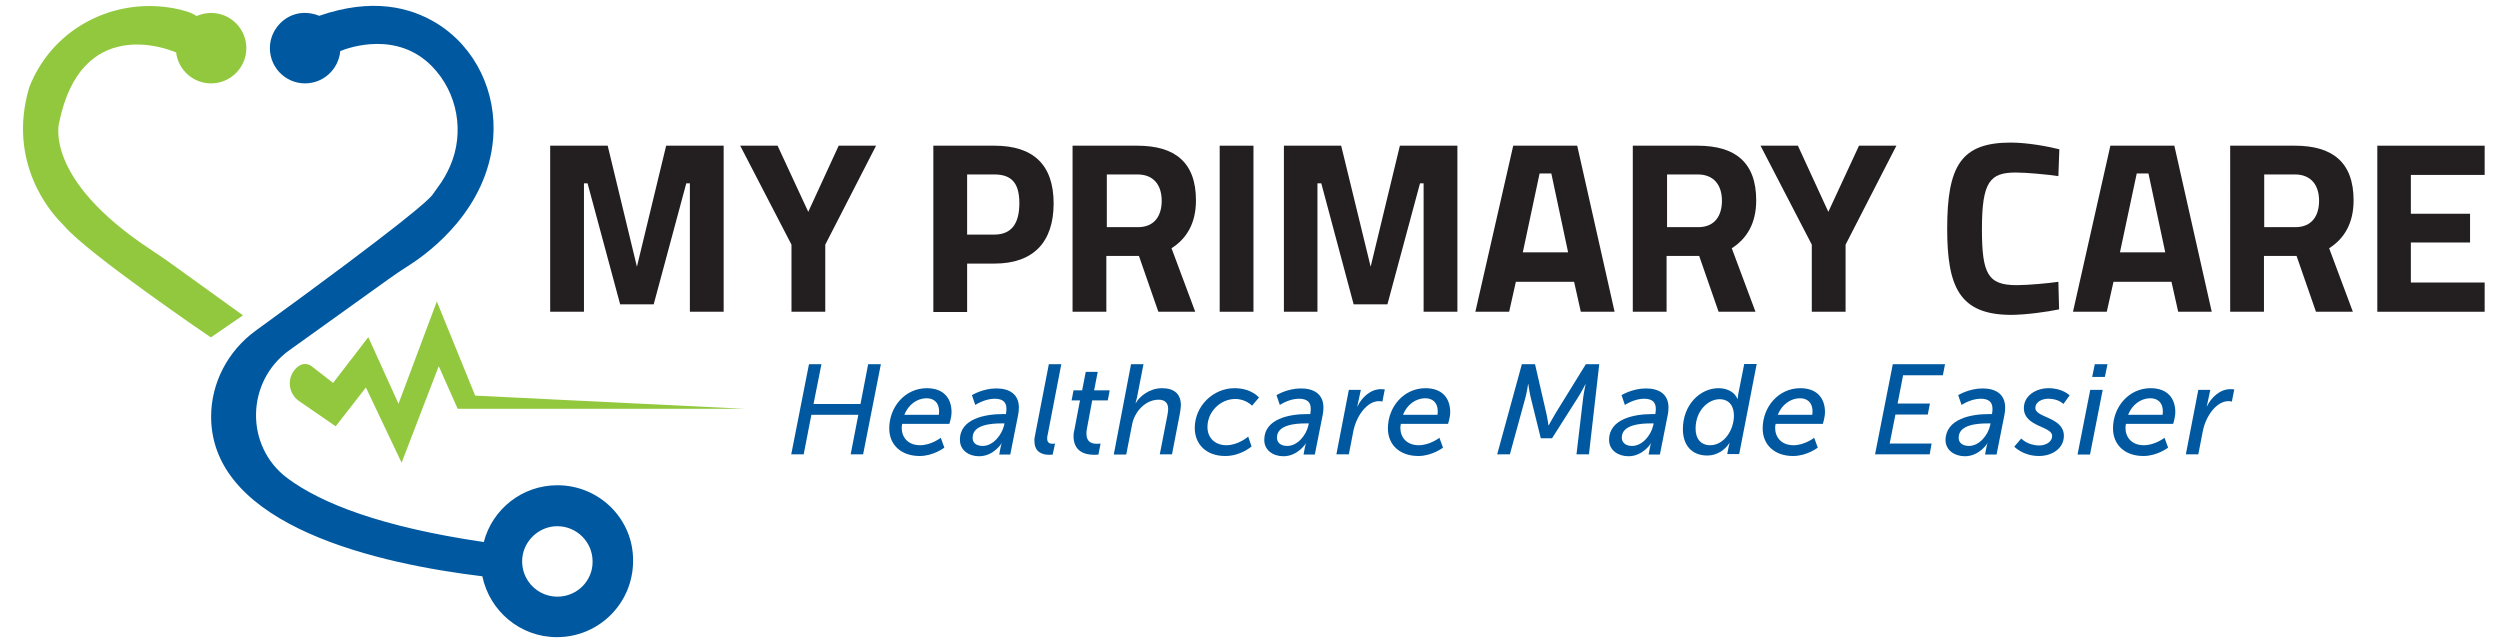 <?xml version="1.0" encoding="utf-8"?>
<!-- Generator: Adobe Illustrator 28.3.0, SVG Export Plug-In . SVG Version: 6.00 Build 0)  -->
<svg version="1.1" id="Layer_1" xmlns="http://www.w3.org/2000/svg" xmlns:xlink="http://www.w3.org/1999/xlink" x="0px" y="0px"
	 viewBox="0 0 1043.3 267.7" style="enable-background:new 0 0 1043.3 267.7;" xml:space="preserve">
<style type="text/css">
	.st0{fill:#0059A0;}
	.st1{clip-path:url(#SVGID_00000181798664729270570590000015098576062940476813_);fill:#92C83E;}
	.st2{clip-path:url(#SVGID_00000066490666365220959170000015262058685493360794_);fill:#92C83E;}
	.st3{fill:#231F20;}
</style>
<g>
	<g>
		<path class="st0" d="M232.6,202.5c-14.8,0-27.2,10.1-30.7,23.7c-43-6.3-67.9-16.2-81.9-26.6c-17.9-13.3-17.4-40.4,0.7-53.4
			l41.3-29.6c2.9-2.1,5.9-4.1,8.9-6c8.6-5.5,32.4-23.3,34.9-52.7c1.6-19.3-7.2-38.1-23.6-48.2c-11.1-6.8-27.1-10.7-49-3.1
			c-2.4-1-5.1-1.4-7.9-1.1c-6.6,0.9-11.8,6.3-12.6,13c-0.9,8.9,6,16.3,14.6,16.3c7.7,0,14-5.9,14.7-13.5c4-1.6,23.7-8.4,38.2,6.3
			c10.8,11,13.8,27.7,7.6,41.8c-1.3,2.9-2.9,5.9-5.2,8.9c-0.8,1-1.4,2.1-2.2,3.1c-1.4,1.9-11.3,11.3-73.7,56.6
			c-11.6,8.4-18.7,21.9-18.6,36.2c0.4,45.8,70.9,61.2,113.2,66.3c3,14.5,15.8,25.4,31.1,25.4c17.6,0,31.8-14.2,31.8-31.8
			C264.4,216.7,250.2,202.5,232.6,202.5 M232.6,249c-5.1,0-9.6-2.6-12.2-6.5c-1.6-2.4-2.5-5.2-2.5-8.2c0-2.1,0.4-4,1.2-5.8
			c2.3-5.2,7.5-8.9,13.5-8.9c8.1,0,14.7,6.6,14.7,14.7C247.4,242.4,240.8,249,232.6,249"/>
	</g>
	<g>
		<g>
			<g>
				<defs>
					<rect id="SVGID_1_" x="121" y="125.8" width="189.7" height="67.3"/>
				</defs>
				<clipPath id="SVGID_00000114045593179074746140000008337180743294859696_">
					<use xlink:href="#SVGID_1_"  style="overflow:visible;"/>
				</clipPath>
				<path style="clip-path:url(#SVGID_00000114045593179074746140000008337180743294859696_);fill:#92C83E;" d="M182.3,125.8
					l-16,42.7l-12.6-27.8l-14.7,19.1l-9-7c-1.5-1.1-3.5-1.2-5.1-0.2c-5.2,3.4-5.3,11.1-0.2,14.7l15.4,10.6l12.6-16.2l14.9,31.4
					l15.5-40.3l7.9,17.8h119.7l-112.4-5.5L182.3,125.8z"/>
			</g>
		</g>
		<g>
			<g>
				<defs>
					<rect id="SVGID_00000114759392873553440350000001247942031005607841_" x="9.6" y="2.5" width="93.3" height="138.2"/>
				</defs>
				<clipPath id="SVGID_00000115494106360235226750000000238464871200032393_">
					<use xlink:href="#SVGID_00000114759392873553440350000001247942031005607841_"  style="overflow:visible;"/>
				</clipPath>
				<path style="clip-path:url(#SVGID_00000115494106360235226750000000238464871200032393_);fill:#92C83E;" d="M70.3,109.2
					c-2.6-1.8-5.2-3.6-7.8-5.3C17.8,74.3,24.7,51.1,24.7,51.1c9.1-44.5,44.7-31,48.8-29.2c0.9,7.3,7.1,12.9,14.6,12.9
					c8.1,0,14.7-6.6,14.7-14.7c0-8.1-6.6-14.7-14.7-14.7c-2.2,0-4.2,0.5-6.1,1.3c-2-1.5-5.8-2.6-9.8-3.3c-22.3-4-44.9,5.9-56.3,25.4
					c-2.7,4.6-3.8,8-3.8,8c-9.1,31.3,9.3,52,13.4,56.1c0.5,0.5,0.9,1,1.4,1.5c9.8,11.5,60.3,45.9,61.1,46.4l0,0l13.4-9.2L70.3,109.2
					z"/>
			</g>
		</g>
	</g>
	<polygon class="st3" points="229.6,60.8 253.6,60.8 265.8,111.3 278,60.8 302,60.8 302,130.1 287.9,130.1 287.9,76.5 286.4,76.5 
		272.8,127 258.8,127 245.2,76.5 243.7,76.5 243.7,130.1 229.6,130.1 	"/>
	<polygon class="st3" points="330.3,102.1 308.9,60.8 324.5,60.8 337.3,88.4 350,60.8 365.6,60.8 344.4,102.1 344.4,130.1 
		330.3,130.1 	"/>
	<g>
		<path class="st3" d="M389.6,60.8H415c16.3,0,24.7,8,24.7,24.1c0,16.1-8.4,25.1-24.7,25.1h-11.4v20.2h-14.1V60.8z M414.9,97.9
			c7,0,10.5-4.3,10.5-13.1c0-8.7-3.5-12-10.5-12h-11.3v25.1H414.9z"/>
		<path class="st3" d="M447.7,60.8h26.9c15.8,0,24.5,7,24.5,22.8c0,9.6-3.9,16-10.2,20l9.9,26.5h-15.4l-8.1-23.3h-13.6v23.3h-14.1
			V60.8z M474.9,94.8c7,0,9.9-4.9,9.9-11c0-6.6-3.4-11-10.1-11h-12.8v22H474.9z"/>
		<rect x="509" y="60.8" class="st3" width="14.1" height="69.3"/>
		<polygon class="st3" points="535.8,60.8 559.7,60.8 572,111.3 584.2,60.8 608.2,60.8 608.2,130.1 594.1,130.1 594.1,76.5 
			592.6,76.5 579,127 564.9,127 551.4,76.5 549.8,76.5 549.8,130.1 535.8,130.1 		"/>
		<path class="st3" d="M631.5,60.8h26.7l15.6,69.3h-14.1l-2.8-12.5h-24.3l-2.8,12.5h-14.1L631.5,60.8z M654.4,105.3l-7-32.9h-4.9
			l-7,32.9H654.4z"/>
		<path class="st3" d="M681.5,60.8h26.9c15.8,0,24.5,7,24.5,22.8c0,9.6-3.9,16-10.2,20l9.9,26.5h-15.4l-8.1-23.3h-13.6v23.3h-14.1
			V60.8z M708.7,94.8c7,0,9.9-4.9,9.9-11c0-6.6-3.4-11-10.1-11h-12.8v22H708.7z"/>
		<polygon class="st3" points="756.1,102.1 734.7,60.8 750.3,60.8 763,88.4 775.8,60.8 791.4,60.8 770.2,102.1 770.2,130.1 
			756.1,130.1 		"/>
		<path class="st3" d="M812.6,95.4c0-26.3,5.9-35.9,26.5-35.9c7.2,0,16,1.7,20.3,2.8L859,73.5c-4.7-0.7-13.3-1.5-17.8-1.5
			c-10.7,0-14.1,3.8-14.1,23.5c0,18.7,2.4,23.5,14.5,23.5c4.7,0,13.4-0.8,17.4-1.4l0.3,11.5c-4.7,1-13.9,2.3-20.2,2.3
			C817.7,131.3,812.6,119.7,812.6,95.4"/>
		<path class="st3" d="M880.7,60.8h26.7l15.6,69.3H909l-2.8-12.5H882l-2.8,12.5h-14.1L880.7,60.8z M903.6,105.3l-7-32.9h-4.9
			l-7,32.9H903.6z"/>
		<path class="st3" d="M930.8,60.8h26.9c15.8,0,24.5,7,24.5,22.8c0,9.6-3.9,16-10.2,20l9.9,26.5h-15.4l-8.1-23.3h-13.6v23.3h-14.1
			V60.8z M957.9,94.8c7,0,9.9-4.9,9.9-11c0-6.6-3.4-11-10.1-11h-12.8v22H957.9z"/>
		<polygon class="st3" points="992.1,60.8 1036.9,60.8 1036.9,73 1006.1,73 1006.1,89.2 1030.8,89.2 1030.8,101.2 1006.1,101.2 
			1006.1,117.9 1036.9,117.9 1036.9,130.1 992.1,130.1 		"/>
	</g>
	<polygon class="st0" points="337.6,152 342.8,152 339.5,168.6 359.1,168.6 362.3,152 367.6,152 360.2,189.6 355,189.6 358.2,173.1 
		338.6,173.1 335.4,189.6 330.2,189.6 	"/>
	<g>
		<path class="st0" d="M386.8,162c7,0,10.3,4.2,10.3,10c0,2.2-0.9,4.9-0.9,4.9h-19.7c-0.1,0.5-0.2,1.1-0.2,1.6c0,4,2.6,7.3,7.7,7.3
			c4.6,0,8.6-3.1,8.6-3.1l1.5,4.1c0,0-4.5,3.5-10.3,3.5c-7.9,0-12.7-4.8-12.7-11.5C371.1,169.8,377.7,162,386.8,162 M391.8,173
			c0,0,0.1-0.6,0.1-1.4c0-3.6-2.2-5.4-5.2-5.4c-3.9,0-7.6,2.6-9.3,6.9H391.8z"/>
		<path class="st0" d="M418.5,172.8h1.3c0.2-1.1,0.2-1.7,0.2-2.2c0-2.5-1.2-4.2-4.9-4.2c-4.2,0-8.1,2.6-8.1,2.6l-1.4-4.1
			c0,0,4.5-2.8,10.2-2.8c5.2,0,9.4,2.2,9.4,8c0,0.9-0.1,2-0.3,3l-3.3,16.6H417l0.5-2.7c0.2-1.2,0.5-2.1,0.6-2.1H418
			c0.1,0-3.3,5.5-9.4,5.5c-4.3,0-8-2.5-8-6.8C400.5,174.7,411.2,172.8,418.5,172.8 M410.1,186.1c4.3,0,7.9-4.5,8.9-8.5l0.2-0.9h-1.3
			c-3.8,0-12,0.4-12,5.9C405.8,184.5,407.1,186.1,410.1,186.1"/>
		<path class="st0" d="M431.9,181.9l5.8-29.9h5.2l-5.6,29c-0.2,0.7-0.3,1.4-0.3,2c0,2,1.3,2.2,2.4,2.2c0.5,0,0.9-0.1,0.9-0.1l-1,4.6
			c0,0-0.7,0.1-1.5,0.1c-2.8,0-6.1-1.1-6.1-5.7C431.6,183.6,431.7,182.8,431.9,181.9"/>
		<path class="st0" d="M448.4,179.2l2.3-12.1h-3.5l0.8-4.2h3.6l1.5-7.7h5l-1.5,7.7h6.5l-0.8,4.2h-6.5l-2.2,11.8
			c-0.2,0.8-0.2,1.6-0.2,2.1c0,3.7,2.5,4.2,4.4,4.2c0.9,0,1.5-0.1,1.5-0.1l-0.9,4.6c0,0-0.9,0.1-1.7,0.1c-4.2,0-8.7-1.5-8.7-7.9
			C448,181.2,448.1,180.3,448.4,179.2"/>
		<path class="st0" d="M472,152h5.2l-2.7,13.8c-0.3,1.3-0.6,2.4-0.6,2.4h0.1c1.4-2.6,5.6-6.2,10.9-6.2c4.9,0,7.9,2.2,7.9,7.1
			c0,1-0.2,2.2-0.4,3.4l-3.3,17.1H484l3.1-15.9c0.2-1.1,0.4-2.1,0.4-3c0-2.7-1.5-3.9-4-3.9c-5.4,0-10.1,4.9-11.1,10.6l-2.4,12.3
			h-5.2L472,152z"/>
		<path class="st0" d="M515.2,162c7.1,0,10.2,3.9,10.2,3.9l-2.9,3.4c0,0-2.6-2.8-7-2.8c-6.1,0-11.6,5.2-11.6,11.7
			c0,4.5,3.1,7.6,7.9,7.6c5,0,9.1-3.6,9.1-3.6l1.4,4.1c0,0-4.4,4-11,4c-7.8,0-12.7-4.8-12.7-11.7C498.6,169.4,506.3,162,515.2,162"
			/>
		<path class="st0" d="M545.5,172.8h1.3c0.2-1.1,0.2-1.7,0.2-2.2c0-2.5-1.2-4.2-4.9-4.2c-4.2,0-8,2.6-8,2.6l-1.4-4.1
			c0,0,4.5-2.8,10.2-2.8c5.2,0,9.4,2.2,9.4,8c0,0.9-0.1,2-0.3,3l-3.3,16.6H544l0.5-2.7c0.2-1.2,0.5-2.1,0.6-2.1H545
			c0.1,0-3.3,5.5-9.4,5.5c-4.3,0-8-2.5-8-6.8C527.6,174.7,538.2,172.8,545.5,172.8 M537.2,186.1c4.3,0,7.9-4.5,8.8-8.5l0.2-0.9h-1.3
			c-3.8,0-12,0.4-12,5.9C532.9,184.5,534.2,186.1,537.2,186.1"/>
		<path class="st0" d="M562.9,162.7h5l-1,4.7c-0.2,1.1-0.5,2.2-0.5,2.2h0.1c1.8-3.8,5.5-7.2,9.8-7.2c0.7,0,1.3,0.1,1.6,0.1l-1,5.1
			c-0.4-0.1-0.8-0.2-1.4-0.2c-5,0-9.4,6.1-10.7,12.4l-1.9,9.8h-5.2L562.9,162.7z"/>
		<path class="st0" d="M594.9,162c7,0,10.3,4.2,10.3,10c0,2.2-0.9,4.9-0.9,4.9h-19.7c-0.1,0.5-0.2,1.1-0.2,1.6c0,4,2.6,7.3,7.7,7.3
			c4.6,0,8.6-3.1,8.6-3.1l1.5,4.1c0,0-4.5,3.5-10.3,3.5c-7.9,0-12.7-4.8-12.7-11.5C579.2,169.8,585.8,162,594.9,162 M599.9,173
			c0,0,0.1-0.6,0.1-1.4c0-3.6-2.2-5.4-5.2-5.4c-3.9,0-7.6,2.6-9.3,6.9H599.9z"/>
		<path class="st0" d="M635.1,152h5.5l4.7,20.4c0.5,2.1,0.9,5.1,0.9,5.1h0.1c0,0,1.6-2.9,2.9-5.1l12.6-20.4h5.6l-4.3,37.6h-5.2
			l2.8-23.7c0.3-2.3,1-5.5,1-5.5h-0.1c0,0-1.8,3.5-3.1,5.5l-10.8,17H643l-4.2-17c-0.5-2-1-5.6-1-5.6h-0.1c0,0-0.5,3.4-1.1,5.6
			l-6.5,23.7h-5.3L635.1,152z"/>
		<path class="st0" d="M689.5,172.8h1.3c0.2-1.1,0.2-1.7,0.2-2.2c0-2.5-1.2-4.2-4.9-4.2c-4.2,0-8,2.6-8,2.6l-1.4-4.1
			c0,0,4.5-2.8,10.2-2.8c5.2,0,9.4,2.2,9.4,8c0,0.9-0.1,2-0.3,3l-3.3,16.6H688l0.5-2.7c0.2-1.2,0.5-2.1,0.6-2.1H689
			c0.1,0-3.3,5.5-9.4,5.5c-4.3,0-8.1-2.5-8.1-6.8C671.5,174.7,682.2,172.8,689.5,172.8 M681.1,186.1c4.3,0,7.9-4.5,8.8-8.5l0.2-0.9
			h-1.3c-3.8,0-12,0.4-12,5.9C676.8,184.5,678.2,186.1,681.1,186.1"/>
		<path class="st0" d="M717.2,162c3.3,0,6.6,1.4,7.9,4.5h0.1c0,0,0-1,0.2-2l2.5-12.6h5.2l-7.3,37.6h-5l0.5-2.6c0.2-1.1,0.5-2,0.5-2
			h-0.1c-1.8,2.8-5.1,5.2-9.2,5.2c-6.5,0-10.2-4.3-10.2-11C702.3,169,709.4,162,717.2,162 M713.7,185.8c5.7,0,9.9-6.2,9.9-12.4
			c0-3.7-1.8-6.8-6-6.8c-4.6,0-10,4.6-10,12.3C707.6,183.2,709.9,185.8,713.7,185.8"/>
		<path class="st0" d="M751.3,162c7,0,10.3,4.2,10.3,10c0,2.2-0.9,4.9-0.9,4.9H741c-0.1,0.5-0.2,1.1-0.2,1.6c0,4,2.6,7.3,7.7,7.3
			c4.6,0,8.6-3.1,8.6-3.1l1.5,4.1c0,0-4.5,3.5-10.3,3.5c-7.9,0-12.7-4.8-12.7-11.5C735.6,169.8,742.2,162,751.3,162 M756.3,173
			c0,0,0.1-0.6,0.1-1.4c0-3.6-2.2-5.4-5.2-5.4c-3.9,0-7.6,2.6-9.3,6.9H756.3z"/>
		<polygon class="st0" points="789.9,152 811.7,152 810.8,156.6 794.2,156.6 791.9,168.4 805.4,168.4 804.5,173 791,173 
			788.6,185.1 806.1,185.1 805.3,189.6 782.5,189.6 		"/>
		<path class="st0" d="M830,172.8h1.3c0.2-1.1,0.2-1.7,0.2-2.2c0-2.5-1.2-4.2-4.9-4.2c-4.2,0-8,2.6-8,2.6l-1.4-4.1
			c0,0,4.5-2.8,10.2-2.8c5.2,0,9.4,2.2,9.4,8c0,0.9-0.1,2-0.3,3l-3.3,16.6h-4.8l0.5-2.7c0.2-1.2,0.5-2.1,0.6-2.1h-0.1
			c0.1,0-3.3,5.5-9.4,5.5c-4.3,0-8.1-2.5-8.1-6.8C812.1,174.7,822.7,172.8,830,172.8 M821.7,186.1c4.3,0,7.9-4.5,8.8-8.5l0.2-0.9
			h-1.3c-3.8,0-12,0.4-12,5.9C817.3,184.5,818.7,186.1,821.7,186.1"/>
		<path class="st0" d="M843.5,183c0,0,2.7,2.9,7.5,2.9c2.5,0,5.4-1.3,5.4-4c0-4.1-11.8-3.7-11.8-11.6c0-5.3,5.2-8.3,10.3-8.3
			c5.9,0,8.8,3,8.8,3l-2.6,3.6c0,0-2-2.2-6.3-2.2c-2.3,0-5.4,1.1-5.4,3.9c0,4.1,11.9,3.7,11.9,11.6c0,5-4.6,8.4-10.4,8.4
			c-6.7,0-10.3-3.9-10.3-3.9L843.5,183z"/>
		<path class="st0" d="M872.3,162.7h5.2l-5.3,27H867L872.3,162.7z M874.2,152h5.3l-1.1,5.3h-5.3L874.2,152z"/>
		<path class="st0" d="M897.5,162c7,0,10.3,4.2,10.3,10c0,2.2-0.9,4.9-0.9,4.9h-19.7c-0.1,0.5-0.2,1.1-0.2,1.6c0,4,2.6,7.3,7.7,7.3
			c4.6,0,8.6-3.1,8.6-3.1l1.5,4.1c0,0-4.5,3.5-10.3,3.5c-7.9,0-12.7-4.8-12.7-11.5C881.8,169.8,888.4,162,897.5,162 M902.5,173
			c0,0,0.1-0.6,0.1-1.4c0-3.6-2.2-5.4-5.2-5.4c-3.9,0-7.6,2.6-9.3,6.9H902.5z"/>
		<path class="st0" d="M917.4,162.7h5l-1,4.7c-0.2,1.1-0.5,2.2-0.5,2.2h0.1c1.8-3.8,5.5-7.2,9.8-7.2c0.7,0,1.3,0.1,1.6,0.1l-1,5.1
			c-0.4-0.1-0.8-0.2-1.4-0.2c-5,0-9.4,6.1-10.7,12.4l-1.9,9.8h-5.2L917.4,162.7z"/>
	</g>
</g>
</svg>
